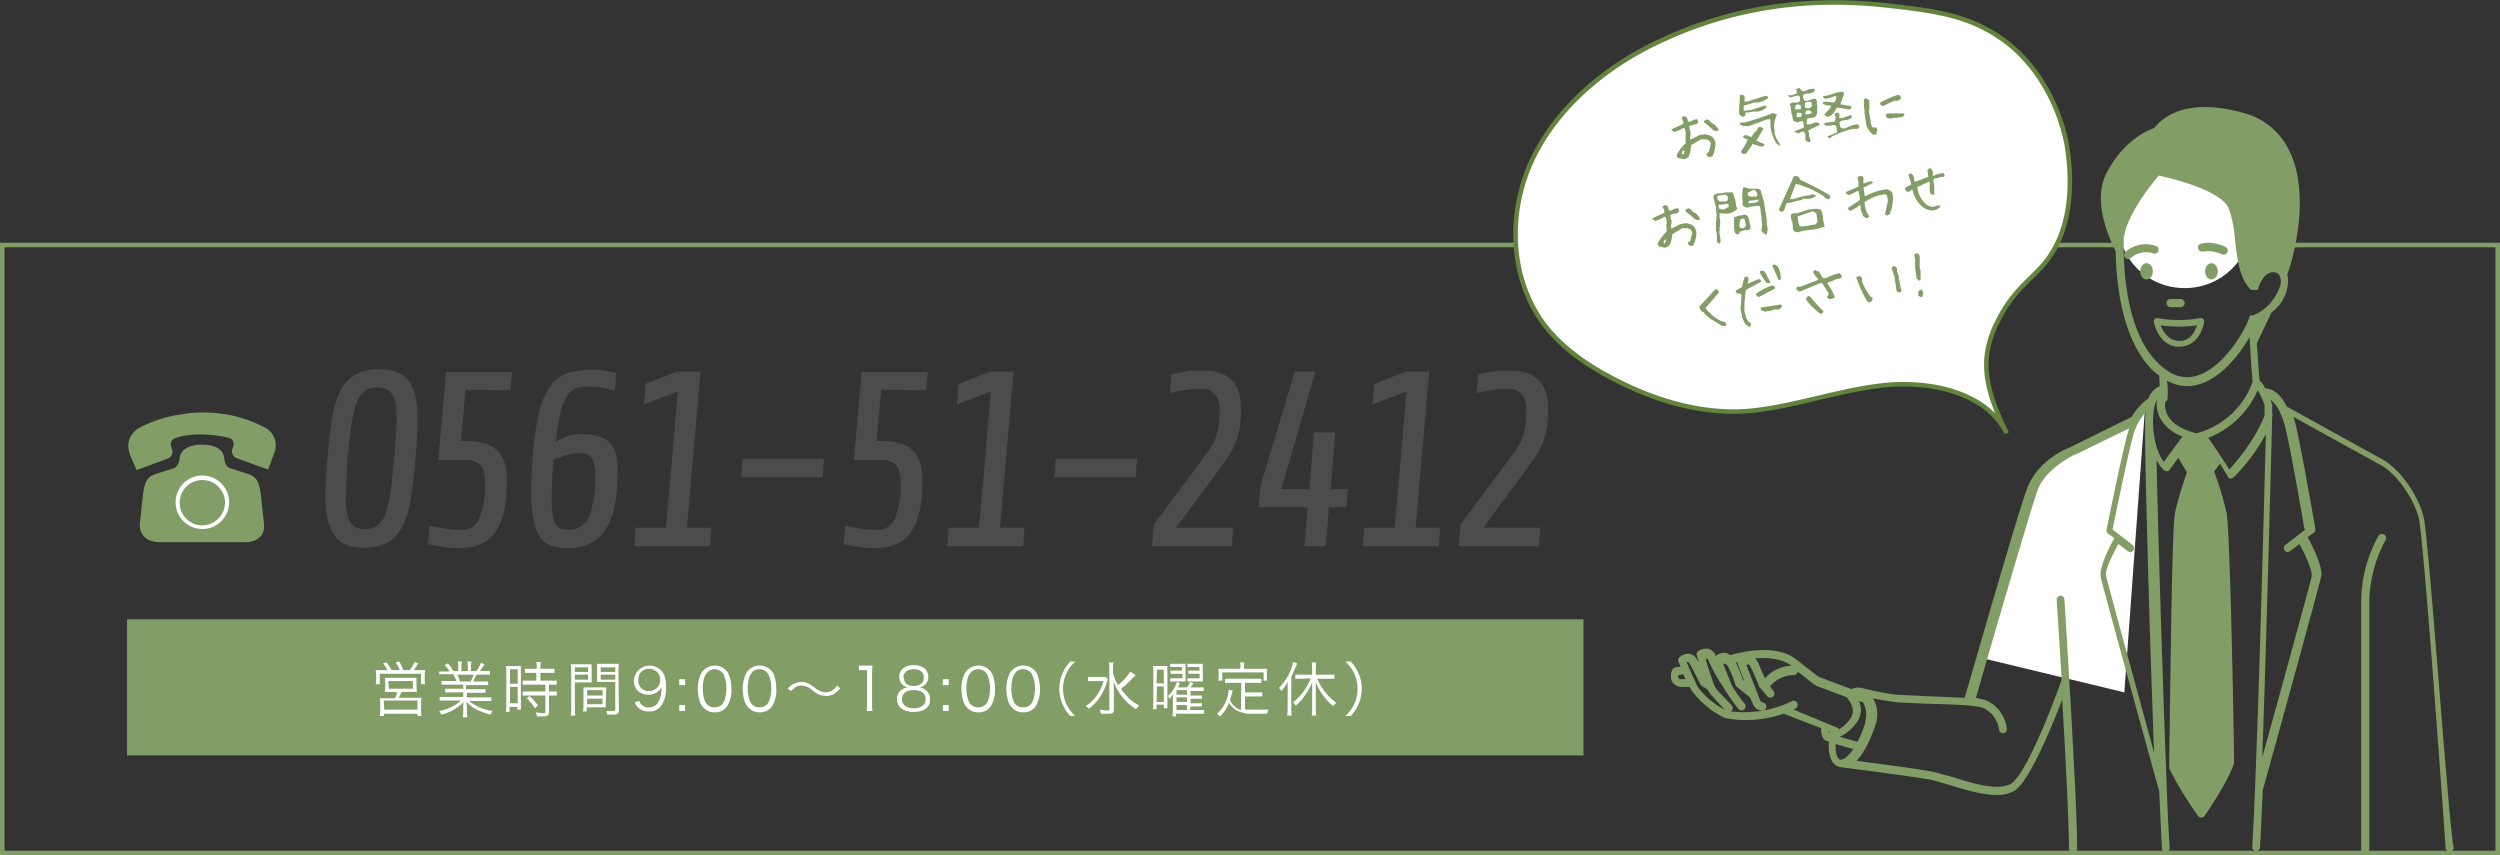 <svg xmlns="http://www.w3.org/2000/svg" width="551" height="188.5" viewBox="0 0 551 188.5"><rect x="0" y="0" width="551" height="188.5" fill="#333333" stroke="none"/><title>icon_contact1</title><g id="Layer_2" data-name="Layer 2"><g id="レイヤー_1" data-name="レイヤー 1"><rect x="0.5" y="54" width="550" height="134" fill="none" stroke="#829d65" stroke-miterlimit="10"/><path d="M92,93.4q0,1.6-.1,3.4t-.3,3.9q-.4,5.1-1,8.8a22.2,22.2,0,0,1-1.8,6.3,8.7,8.7,0,0,1-3.3,3.7,10.3,10.3,0,0,1-5.4,1.2,9.7,9.7,0,0,1-4-.7,6,6,0,0,1-2.6-2.3,10.4,10.4,0,0,1-1.4-3.8,30.5,30.5,0,0,1-.4-5.4q.1-1.8.2-3.7t.3-4.2q.4-4.8,1-8.4a20.5,20.5,0,0,1,1.8-6,8.5,8.5,0,0,1,3.3-3.6,10.4,10.4,0,0,1,5.3-1.2,9.9,9.9,0,0,1,4.1.7,6.2,6.2,0,0,1,2.6,2.2,9.9,9.9,0,0,1,1.4,3.7A28.8,28.8,0,0,1,92,93.4Zm-4.6-.8a21.7,21.7,0,0,0-.2-3.4,5.8,5.8,0,0,0-.7-2.2,3,3,0,0,0-1.3-1.2,4.8,4.8,0,0,0-2-.4,4.7,4.7,0,0,0-2.7.7,5.2,5.2,0,0,0-1.8,2.5,21.2,21.2,0,0,0-1.2,4.7q-.4,3-.9,7.5-.1.4-.1,1.7t-.1,2.6-.1,2.6-.1,1.5q0,4.1.9,5.7a3.4,3.4,0,0,0,3.3,1.7,4.6,4.6,0,0,0,2.8-.8,5.5,5.5,0,0,0,1.8-2.7,25,25,0,0,0,1.1-4.9q.4-3,.8-7.5T87.4,92.6Z" fill="#4c4c4c"/><path d="M102.6,85.9l-1,11.3h1.1a14.1,14.1,0,0,1,4.3.6,6.6,6.6,0,0,1,2.8,1.7,6.3,6.3,0,0,1,1.5,2.8,14.8,14.8,0,0,1,.4,3.8q0,7.3-2.4,11t-8.2,3.7a20.5,20.5,0,0,1-3.8-.3l-3-.6.4-4,2.7.5a22.4,22.4,0,0,0,4.3.4,4.1,4.1,0,0,0,4-2.7,19.2,19.2,0,0,0,1.2-7.4q0-3.1-1-4.2a4.3,4.3,0,0,0-3.3-1.1h-6l1.7-19.4h14.6l-.4,4Z" fill="#4c4c4c"/><path d="M136.1,104.3a37.7,37.7,0,0,1-.6,7,15.4,15.4,0,0,1-1.9,5.2,8.6,8.6,0,0,1-3.4,3.2,11.2,11.2,0,0,1-5.2,1.1,11.4,11.4,0,0,1-3.4-.5,4.9,4.9,0,0,1-2.5-1.8,9.9,9.9,0,0,1-1.5-3.9,32.1,32.1,0,0,1-.5-6.4q0-1.8.1-4t.3-4.7a53.6,53.6,0,0,1,1.5-9.2,15.1,15.1,0,0,1,2.5-5.5,7.7,7.7,0,0,1,3.8-2.6,17.6,17.6,0,0,1,5.2-.7h1.4l1.5.2,1.4.3,1,.2-.3,3.9-2.6-.6a15.9,15.9,0,0,0-3.2-.3,8.2,8.2,0,0,0-2.7.4,4.2,4.2,0,0,0-2,1.7,11.8,11.8,0,0,0-1.5,3.7,54.5,54.5,0,0,0-1,6.4,12.7,12.7,0,0,1,2.4-1.2,10.1,10.1,0,0,1,3.5-.5,11,11,0,0,1,3.9.6,5.6,5.6,0,0,1,2.4,1.6,6,6,0,0,1,1.2,2.6A16.9,16.9,0,0,1,136.1,104.3Zm-8.5-4.4a9.3,9.3,0,0,0-3.5.6l-2.1.9q-.2,2.5-.3,4.5t-.1,3.5a24.1,24.1,0,0,0,.2,3.9,6.3,6.3,0,0,0,.7,2.3,2.3,2.3,0,0,0,1.2,1l1.6.2a4.7,4.7,0,0,0,4.6-3.2,23.4,23.4,0,0,0,1.3-8.9,6.8,6.8,0,0,0-.8-3.7Q129.9,99.9,127.6,99.9Z" fill="#4c4c4c"/><path d="M139.8,120.4l.3-4.1h6.7l2.6-30-7.5,2.8.4-4.5,6.9-2.7h5.2l-3,34.4h5.4l-.3,4.1Z" fill="#4c4c4c"/><path d="M163.4,105.2l.3-4.1h17.9l-.3,4.1Z" fill="#4c4c4c"/><path d="M194.2,85.9l-1,11.3h1.1a14.1,14.1,0,0,1,4.3.6,6.6,6.6,0,0,1,2.8,1.7,6.3,6.3,0,0,1,1.5,2.8,14.8,14.8,0,0,1,.4,3.8q0,7.3-2.4,11t-8.2,3.7a20.5,20.5,0,0,1-3.8-.3l-3-.6.4-4,2.7.5a22.4,22.4,0,0,0,4.3.4,4.1,4.1,0,0,0,4-2.7,19.2,19.2,0,0,0,1.2-7.4q0-3.1-1-4.2a4.3,4.3,0,0,0-3.3-1.1h-6l1.7-19.4h14.6l-.4,4Z" fill="#4c4c4c"/><path d="M208.8,120.4l.3-4.1h6.7l2.6-30-7.5,2.8.4-4.5,6.9-2.7h5.2l-3,34.4h5.4l-.3,4.1Z" fill="#4c4c4c"/><path d="M232.4,105.2l.3-4.1h17.9l-.3,4.1Z" fill="#4c4c4c"/><path d="M273.5,90a25.5,25.5,0,0,1-.3,4.4,16.2,16.2,0,0,1-1,3.5,18.3,18.3,0,0,1-1.8,3.2l-2.6,3.6-8.6,11.6h12.6l-.3,4.1H253.9l.4-4.8,9.3-12.5,2.4-3.2a15.8,15.8,0,0,0,1.6-2.6,11.9,11.9,0,0,0,.9-2.9,22.2,22.2,0,0,0,.3-4,5.8,5.8,0,0,0-.9-3.4,3.8,3.8,0,0,0-3.3-1.3,20.9,20.9,0,0,0-3.6.3l-3.2.6.4-4.1.9-.2,1.6-.3,2-.3h2.2Q273.5,81.5,273.5,90Z" fill="#4c4c4c"/><path d="M292.9,111.8l-.7,8.6h-4.7l.7-8.6H277.4l.4-4.7,7.6-25.2h4.5l-7.5,25.9h6.2l1-12.5h4.7l-1,12.5h3.8l-.4,4Z" fill="#4c4c4c"/><path d="M300.4,120.4l.3-4.1h6.7l2.6-30-7.5,2.8.4-4.5,6.9-2.7H315l-3,34.4h5.4l-.3,4.1Z" fill="#4c4c4c"/><path d="M341.2,90a25.5,25.5,0,0,1-.3,4.4,16.2,16.2,0,0,1-1,3.5,18.3,18.3,0,0,1-1.8,3.2l-2.6,3.6-8.6,11.6h12.6l-.3,4.1H321.5l.4-4.8,9.3-12.5,2.4-3.2a15.8,15.8,0,0,0,1.6-2.6,11.9,11.9,0,0,0,.9-2.9,22.2,22.2,0,0,0,.3-4,5.8,5.8,0,0,0-.9-3.4,3.8,3.8,0,0,0-3.3-1.3,20.9,20.9,0,0,0-3.6.3l-3.2.6.4-4.1.9-.2,1.6-.3,2-.3h2.2Q341.2,81.5,341.2,90Z" fill="#4c4c4c"/><path d="M54.1,119.5h-19c-2.2,0-4.3-1.2-4.3-3.8l.7-6.6c.4-3.1,1-4.1,3-4.7l3.8-1.2h0c.8-.3,1.3-1.5,1.3-2.3s.9-2.9,4.9-2.9,4.8,1.8,4.9,2.9.6,2.1,1.3,2.3h0l3.8,1.2c2,.6,2.6,1.6,3,4.7l.7,6.6C58.4,118.3,56.3,119.5,54.1,119.5Z" fill="#829d65"/><path d="M60.5,99.7l-1.4,3.8-6.9-2.5a1.6,1.6,0,0,1-1-2l.2-.6a1.4,1.4,0,0,0-1-1.9c-2.7-.7-8.3-1.3-11.9.1a1.5,1.5,0,0,0-.8,1.8h0l.2.6a1.6,1.6,0,0,1-1,2.1l-6.8,2.5-.9-2.1c-.8-1.8-1.4-3.5-.4-5.3a5,5,0,0,1,2.1-2,27.1,27.1,0,0,1,8.6-2.8A28.8,28.8,0,0,1,47,91a28.1,28.1,0,0,1,11.5,3.3A4.4,4.4,0,0,1,60.5,99.7Z" fill="#829d65"/><path d="M44.6,104.8a5.9,5.9,0,1,0,5.9,5.9A5.9,5.9,0,0,0,44.6,104.8Zm0,11a5,5,0,1,1,5-5A5.1,5.1,0,0,1,44.6,115.8Z" fill="#fff"/><path d="M417.6,1.4c-9.3-1.1-28.8-2.8-50.5,7.1C354.7,14,343.5,23.1,337.8,35s-5.2,27.1,3.3,37.5c3.9,4.7,9.1,8.2,14.5,11,8.4,4.4,17.8,7.4,27.4,7.2s20.8-4.4,31.4-5.7,23.3,1.3,27.9,10.5c-3.6-7.2-5.1-12.7-4.3-17.9a22.2,22.2,0,0,1,2.2-6.6c3.2-6.7,7.3-9.3,10.2-12.7,7.6-8.9,5.7-22,5.3-25.2s-3-15.5-13.2-23.6C434.9,3.6,427.1,2.5,417.6,1.4Z" fill="#fff" stroke="#63843e" stroke-miterlimit="10"/><path d="M376.6,34.6l-.5-.4V34l.3-.4h.2l.5-2-.4-.6a2,2,0,0,0-1.4-.3h-.4l-2.2,1.3a8.5,8.5,0,0,1-.5,2.5,2,2,0,0,1-1.1.6l-1.3-.3-.3-.5a8.4,8.4,0,0,1,2-2.7V29.6h.1l-.2-1.1-.2-.3h-.2a7.8,7.8,0,0,1-2,.9l-.6-.4v-.2l2.6-1.2v-.5l-.4-.9.6-.3a.8.8,0,0,1,.7.6v.2l.2.4h.5a2.8,2.8,0,0,1,1.2-.5h.3l.2.7-.5.4-1.1.2-.3.2h-.1l.2,1.1h.1v1h-.1v.8h.3l1.7-.9,1.1-.2a3.6,3.6,0,0,1,1.7.5,2.4,2.4,0,0,1,.8,1.6,7.4,7.4,0,0,1-.7,2.8Zm-5.5-.6.2-.8H371l-.3.3V34h.4Zm7.2-5.1-.7-.2a13.4,13.4,0,0,0-2-1.7v-.4l.6-.3.5.2.4.5.7.4a3.1,3.1,0,0,1,1,1.3C378.6,28.8,378.5,28.9,378.2,28.9Z" fill="#829d65"/><path d="M384.2,25.8l-.7-.4-.2-.3v-1l.2-3.2h.5l.5.2v1.3h.6l4-1.3.6.2v.3a5.4,5.4,0,0,1-2.2,1h-.9l-2.3.7v1.1h.2l1.6-.2,2.7-.9h.5v.4a4.4,4.4,0,0,1-1.9.9h-1l-1.2.2h-.5v.6Zm8.2,6.4-.9-.6a12.1,12.1,0,0,1-1.1-2.6l-.2-1.2V26.3h-.7l-4.1,1.5h-1.2l-.7-.4v-.4h1a59.4,59.4,0,0,0,6.3-2.1l.8.3v.2a6.5,6.5,0,0,0-.6,2.1v.9h.1v1a8.4,8.4,0,0,0,1.3,2.5A.5.5,0,0,1,392.3,32.2ZM384,33.9l-.3-.5a15.1,15.1,0,0,0,1.5-2.6l-1-.5V30a.9.9,0,0,1,.7-.2l1.1.4.8-1.2h.2l.6-1h.5l.5.3v.2l-1.5,2.5,1.8.8v.2a1.1,1.1,0,0,1-.9.3l-1.7-.6-1.5,2.2Z" fill="#829d65"/><path d="M398.8,31.4l-.7-.3-.3-.6h.1v-.9l-.3-.6h-.4l-1,.4-.8-.4h0l2.2-.9v-.2l-.2-1.2h-.5l-.8.3-.9-.4h0l-.2-1.2-.2-.6v-.4h-.1v-.9l-.3-.6.7-.3h1.2l.4-.3v-.9l-.2-.3h-.6l-1.3.4-.7-.5h1l1.1-.4v-.7l-.2-.3.8-.2.6.7h.5l.9-.4,1.1-.2.3.4-.3.4-.9.3h-.6l-.8.3v.7l.3.6h.7l1.5-.5.4.2.2.7h-.1l.2,1.1h-.1v.9a1.6,1.6,0,0,1-.4,1.1l-.3.2h-.1l-1.3.2a1.9,1.9,0,0,0-.2,1.3h.9l.8-.4h.9l.3.5-2.5,1.2v.5h.1v.9a1.5,1.5,0,0,1,.3,1A.4.4,0,0,1,398.8,31.4Zm-1.9-7.4v-.7a.9.9,0,0,0-1-.2q-.4.3-.2,1h1.1Zm.2,1.5v-.5A1,1,0,0,0,396,25v.8h.9Zm2.2-2v-.9a1.7,1.7,0,0,0-1.2-.1l-.3.2v1a1.5,1.5,0,0,0,1.1.1Zm0,1.4v-.2a1,1,0,0,0-1.2-.3l-.3.8h.8Zm3.3.7-.6-.3,1.5-1.6v-.5a2.3,2.3,0,0,1-1.8-.4v-.2l.5-.2,2,.2a1.5,1.5,0,0,0,.5-1.4h-.4l-1,.4-1.1.2-.5-.6h.1l1.2-.2,1.8-.6,1.3-.2a.6.6,0,0,1,.3.6l-.8,2.2,2.4.4v.4q-.2.4-.7.3l-2.3-.4-.3.2-.4.7A2.3,2.3,0,0,1,402.6,25.8Zm.7,4.9-.6-.4h0l2.2-.9V29l-.2-1.2a1,1,0,0,0-1.2-.1h-1l-.7-.4h0l.9-.3h.1l1.6-.2.2-.9-.3-.8.6-.3.5.2h0v1h.7l1.7-.6h.3v.5a1.4,1.4,0,0,1-1,.5l-1.2.2-.4.3h-.1l.2,1.1a1,1,0,0,0,1.2.2l1.5-.6,1.1-.2a.6.6,0,0,1,.4.6.7.7,0,0,1-.5.4h-.9a20.5,20.5,0,0,0-4.5,1.6Z" fill="#829d65"/><path d="M412.9,29.7a3.9,3.9,0,0,1-1.6-2.3l-.4-2.8h.1l-.2-1.1V21.9a.8.8,0,0,1,.6-.2l.6.4v2.3h-.1l.3,1.7v.3h.1v.8l.4.9h.8l.3.5a1.9,1.9,0,0,0-.2,1Zm2-6.3-.5-.4v-.4a22.2,22.2,0,0,1,3.9-1.7l.5.2.2.6a1.8,1.8,0,0,1-.8.5h-.7Zm2.1,2.7a2.1,2.1,0,0,1-1.2-.2l-.2-.6a.9.9,0,0,1,.7-.3h3.4v.5l-.5.3-1.5.2H417Z" fill="#829d65"/><path d="M372.5,54.2l-.5-.4v-.2l.3-.4h.2l.5-2-.4-.6a2,2,0,0,0-1.4-.3h-.4l-2.2,1.3A8.5,8.5,0,0,1,368,54a2,2,0,0,1-1.1.6l-1.3-.3-.3-.5a8.4,8.4,0,0,1,2-2.7V49.2h.1l-.2-1.1-.2-.3h-.2a7.9,7.9,0,0,1-2,.9l-.6-.4v-.2l2.6-1.2v-.5l-.4-.9.6-.3a.8.8,0,0,1,.7.6v.2l.2.4h.5a2.8,2.8,0,0,1,1.2-.5h.3l.2.7-.5.4-1.1.2-.3.2h-.1l.2,1.1h.1v1h-.1v.8h.3l1.7-.9,1.1-.2a3.6,3.6,0,0,1,1.7.5,2.4,2.4,0,0,1,.8,1.6,7.4,7.4,0,0,1-.7,2.8Zm-5.5-.6.2-.8h-.2l-.3.3v.5h.4Zm7.2-5.1-.7-.2a13.4,13.4,0,0,0-2-1.7v-.4l.6-.3.5.2.4.5.7.4a3.1,3.1,0,0,1,1,1.3Q374.5,48.5,374.1,48.5Z" fill="#829d65"/><path d="M378.9,53.7l-.5-.4V51.7l-.2-1.1V48.6h.1v-1h.1l-.2-1.2h.1l-.2-1.3h-.1l-.2-1-.2-.6.2-.6.9-.3h.9l.7-.2h1.6l.6,1.9.2,1.3.2.4a3.5,3.5,0,0,1-2.2,1.1L379,47v.9l.2,1.2h-.1V50h-.1v1h-.1l.3,1.8v.4A.7.7,0,0,1,378.9,53.7Zm1.9-9.7v-.7l-.5-.4-1.5.2-.3.2v.6l.5.5h1.5Zm.2,1.6v-.5l-.3-.2-1.1.2h-.8v.8a1.6,1.6,0,0,0,1.3.2Zm2,6.1-.6-.3-.2-1V47.9l.8-.3,1.1-.2a1,1,0,0,1,1.2.4l.2.6.2,1.1h.1v.8l-.3.4h-1l-1.1.4A.6.6,0,0,1,383,51.7Zm1.6-1.7.2-.3-.2-1.1-.2-.4h-.5l-.4.3-.2,1.4.4.4h.6Zm4.2,1.5-.6-.6.2-1.4-.2-1.2h.1l-.4-2.9H387l-1.4.2-.6.2-.8-.4-.2-.4a1.7,1.7,0,0,0,0-1.1v-.3a8.9,8.9,0,0,1,.2-2.3h.4l1,.3h2l.4.2.8,2.8.2,1.4v.5h.1l.3,2v.7l.2,1.4-.2,1.1ZM387.3,43v-.4l-.5-.7h-.5l-1.1.6v.6a1.8,1.8,0,0,0,1.4.2h.6Zm.3,1.3v-.3h-.2l-1.1.2h-.6l-.3.2v.4h.4l1.3-.2Z" fill="#829d65"/><path d="M392.7,46.7l-.6-.3v-.3l3.3-7.3h.6l.5.2.2.6a71.7,71.7,0,0,1,6.7,3.5v.4l-.3.4h-.2l-.6-.2-.3-.4a20.6,20.6,0,0,0-6.2-2.8l-1.3,3.4h.6l2.5-.7L399,43l.5-.2.7.2v.2a3,3,0,0,1-1.5.6h-1.3l-.4.3-1.1.2-1.4.4h-.4l-.4.2-.5,1.5Zm3.6,4.5-.9-.2a1.5,1.5,0,0,1-.3-.9h.1l-.2-1.3h-.1l-.2-1.1v-.4a1.1,1.1,0,0,1,.8-.3h.6l2.5-.8,1.7-.2,1,.2a2.4,2.4,0,0,1,.4,1.1l.2,1.6.2.8v.3l-1.9.5-1.5.2h-.1l-1.3.2Zm4-1.9.3-.5-.3-1.8-.6-.4h-.3l-3.2,1.1v.2l.2,1.4.3.6h.7l2.6-.4Z" fill="#829d65"/><path d="M416,47.5l-.5-.2V47l.6-2.7-.2-1.2-.4-.3-1.3.2a13,13,0,0,0-3.2,1.5h-.1l.2,1.2a5.1,5.1,0,0,0,.9,2,1,1,0,0,1-.7.4l-.6-.4-.6-1.5v-.9h-.4a5.8,5.8,0,0,1-2,1.2l-.5-.6,2.7-1.8v-1h-.1l-.2-1h-.2l-1.8.9-.7-.3v-.4l2.7-1.2v-.8l-.2-1.3.6-.2a.6.6,0,0,1,.7.4v1.2h.3l.9-.4h.7l.2.3-2,1h-.1l.3,1.9h.2a12.7,12.7,0,0,1,3.5-1.3h.1l1-.2a1.9,1.9,0,0,1,1.2.7l.2.7v1a10.9,10.9,0,0,1-.7,3.1Z" fill="#829d65"/><path d="M425.7,46.4a4.5,4.5,0,0,1-2.1-.9,6.8,6.8,0,0,1-2.1-3.7h-.2a1.2,1.2,0,0,1-.8.5l-.4-.2-.3-.7,1.4-.7v-.4l-.6-1.8.6-.3.6.6v.4h.1V40h.4l2.6-1h.1l-.2-1.6a.9.9,0,0,1,.7-.3,1.3,1.3,0,0,1,.5.9v.7h.5v-.2l1-.2.7-.2a.8.8,0,0,1,.4.7l-.2.2h-.7l-.8.3h-.5l-.3.4.2,1.4v1.8h-.5l-.3-.2-.2-.7V40.1h-.3l-2.4,1.1v.3a6,6,0,0,0,2,3.6,2.3,2.3,0,0,0,1.9.4l.5-.2h.6v.3A2.6,2.6,0,0,1,425.7,46.4Z" fill="#829d65"/><path d="M379.5,71.8l-1.8-1.1h0l-.7-.4-1.2-1-.3-.5h-.2a2.3,2.3,0,0,1-.8-1.2q1.8-1.9,3.5-3.8h.5l.4.6-3,3.5.5.7.3.2a8,8,0,0,0,3,2.1h.4l.4.5-.2.5Z" fill="#829d65"/><path d="M385.5,72.1l-.9-.8-.7-1.4v-.8h-.1l-.2-1.1q.2-1.5.2-3l-.2-.3h-.8l-.3-.6,1.5-.9a5.8,5.8,0,0,1,.6-2.2h.6l.2.5-.2,1h.1l2.3-1,.5.2v.4l-3.3,1.8a23.7,23.7,0,0,0-.3,5h.1l.2,1,.6,1.1.5.2v.4A.9.9,0,0,1,385.5,72.1Zm2.1-6.6L387,65v-.2a12.7,12.7,0,0,1,3.6-1.9l.6.3v.4Zm2.4-3.1h-.6a12.4,12.4,0,0,1-1.6-2.5l.5-.3.6.2,1.3,2.4Zm-1,6.3-.8-.3-.2-.5.5-.2h.1l1.3-.2h.1l2.5-.4.3.5-.7.6h-1.1l-.4.2Zm3-7-1.4-3.2a.8.8,0,0,1,.6-.2l.6.4.5,1.1.2,1.4v.3A.6.6,0,0,1,392,61.7Z" fill="#829d65"/><path d="M403.1,65.9l-.5-.5.4-.4v-.4l-1.4-2.2h-.4l-4.6,1.9-.7-.5v-.2l.2-.4h.7l3.9-1.5v-.3a3.1,3.1,0,0,1-1.1-1.6l.6-.3.3.3h.4a6.4,6.4,0,0,0,.9,1.5h.7a10,10,0,0,1,3-1.1l.5.8-.4.4h-.5l-2.3.9v.3a10.5,10.5,0,0,1,1.6,2.9A1.7,1.7,0,0,1,403.1,65.9Zm-1.8,3.3a14,14,0,0,1-3.2-3.1v-.4a.7.7,0,0,1,.8-.4,29.5,29.5,0,0,0,3,3.3A.9.9,0,0,1,401.3,69.2Z" fill="#829d65"/><path d="M412.1,66.7l-.6-.3a30.4,30.4,0,0,1-2.4-5.3l.8-.3.5.5V62a11.2,11.2,0,0,0,1.9,3.4l.4.2v.4l-.2.4Zm6.5-2.3h-.3l-.3-.3-.3-2.1h-.1v-.8l-.7-2.2a.7.7,0,0,1,.8-.3l.4.4v.8l.4,1v.8h.1l.3,1.7.2.6-.2.4Z" fill="#829d65"/><path d="M423.1,61.9l-.7-.5v-.2l-.3-2v-2l-.2-1.1.5-.3.5.2.2.5v2.3l.2,1.1h0v1.7Zm.3,3.6-.6-.3V64.1l.7-.3a1.8,1.8,0,0,1,.4,1l-.3.7Z" fill="#829d65"/><ellipse cx="481.5" cy="49.5" rx="14.5" ry="14" fill="#fff"/><polygon points="472.7 90.8 450.2 102.5 437.5 145.2 468.2 152.6 472.7 90.8" fill="#fff"/><path d="M482.4,96l-2.8,4.1,2.8,4s-2.8,7-2.8,10-1.3,55-1.3,55l6.1,10.5s5.9-7.5,6.6-11.2c0,0-.8-50.5-1.5-53.3s-2.9-11-2.9-11l2.2-2.8-3-5.3Z" fill="#829d65"/><path d="M525.4,117.8a.9.9,0,0,0-1.2.3,30.5,30.5,0,0,0-3.8,14.9c0,8.5,0,53.7,0,54.1a.9.9,0,0,0,1.8,0c0-.5,0-45.6,0-54.1a29.3,29.3,0,0,1,3.6-14A.9.9,0,0,0,525.4,117.8Z" fill="#829d65"/><path d="M485.6,55.5s1.3-.6,4.3.6h.3a.9.9,0,0,0,.3-1.7c-3.8-1.6-5.6-.6-5.8-.5a.9.9,0,0,0,.9,1.5Z" fill="#829d65"/><ellipse cx="487.4" cy="59.8" rx="1.4" ry="1.8" fill="#829d65"/><path d="M478.4,67.7h2.2a.9.9,0,0,0,0-1.8h-2.2a.9.9,0,1,0,0,1.8Z" fill="#829d65"/><path d="M479.7,76.4h.7c2.7,0,4.8-2.1,5.4-5.5a.7.7,0,0,0-.8-.8,26.1,26.1,0,0,1-9.5,0,.7.7,0,0,0-.8.8C474.7,71.2,475.8,76,479.7,76.4Zm4.5-4.7c-.7,2.4-2.3,3.7-4.4,3.4s-3.1-2.2-3.6-3.4A28.3,28.3,0,0,0,484.2,71.7Z" fill="#829d65"/><path d="M474.7,55.9a.9.9,0,0,0,.7-1.6,6.7,6.7,0,0,0-6.9,1.2.9.9,0,0,0,.6,1.6l.5-.2A5,5,0,0,1,474.7,55.9Z" fill="#829d65"/><path d="M534.2,114.1c-1.2-5-5.3-10.8-9.2-12.9l-21-11.6c-1.8-3.7-4-4-4.7-4a8.8,8.8,0,0,0-1.3-1.8c-.2-2-.4-5.3-.6-8.1.5-1.1,2-4.2,3.2-6.8a8.9,8.9,0,0,0,3.7-7,5.5,5.5,0,0,0-.2-1.4l.3-.8c.6-1.7,5.3-16.8-.1-27a15.4,15.4,0,0,0-9.8-7.8c-12.6-3.5-17.8.9-19.7,3.3-2.2.8-7,3.2-10.5,9.9s1.3,15.8,2,17.3c.1,7.1,1.4,20.4,8.9,26.9l.7.5c0,.6.1,1.5.1,2.3a4.9,4.9,0,0,0-2.5,2.7,13.7,13.7,0,0,0-3.7,4.1l-13.8,6.8c-.6.2-6.9,2.8-9.2,8.9s-12.1,40.6-13.8,46.2l-9.1-.4-6.1-.3a62.1,62.1,0,0,1-7.6-1.5h-.1a2.9,2.9,0,0,0-2,.3l-7.2-2.7-.3-.2-4.9-3.8c-4.5-3.4-12.3-1.4-14.4-.8a2.1,2.1,0,0,0-1.1-.5,3.1,3.1,0,0,0-2.1.7v-.2a2.4,2.4,0,0,0-1.5-1.4,3,3,0,0,0-2.3.5.9.9,0,0,0-.3,1l.4,1.3h-.1l-.2-.3a2.4,2.4,0,0,0-1.7-1.4,3,3,0,0,0-2.3.8.9.9,0,0,0-.1,1.1l.4.9-1.2.2a.9.9,0,0,0-.6.5,3.1,3.1,0,0,0-.1,2.6,2.5,2.5,0,0,0,2,1.2h1.9l.5.9a21.3,21.3,0,0,0,4.3,4.2,20.7,20.7,0,0,0,3.1,1.8h.2a21,21,0,0,0,4.2.4,25.9,25.9,0,0,0,8.4-1.4l8.3,3.2a3.5,3.5,0,0,0,.7,2.6l.7.3h.3c-.2,2,.1,5.4,2.7,5.7h0l8.4,1.1c4.4.6,9.4,1.3,11.6,1.7l4.2,1.2c3.2,1,6.9,2.1,10,2.1a7.7,7.7,0,0,0,3.8-.8c3.3-1.8,8.2-13.7,10.7-20.2.8,13.1,1.5,28.1,1.5,32.8a.9.9,0,0,0,.9.9h0a.9.9,0,0,0,.9-.9c.1-9-2.7-53.1-2.8-54.9a.9.9,0,0,0-.9-.8.9.9,0,0,0-.8.9c0,.2.5,7.9,1.1,17.6-3,8.5-8.4,21.5-11.3,23s-8.1-.1-12.3-1.4l-4.3-1.2c-3.3-.7-12.6-1.9-17.3-2.5,2.1-2.2,3.7-6.4,4.3-8.4a7,7,0,0,0-.7-5.4,54.9,54.9,0,0,0,5.5.9l6.3.3c4.5.1,10.8.3,12.4.9a6.1,6.1,0,0,1,3.6,4.9.9.9,0,0,0,.9.7h.1a.9.9,0,0,0,.7-1,7.8,7.8,0,0,0-4.7-6.3l-2.1-.5c1.8-6.3,11.9-41.1,13.6-45.8s8.1-7.8,8.2-7.8h.1l11.9-5.8-.3.8c-1.3,4.8-4.6,20.8-4.7,21.5a.9.9,0,0,0,.3.9l1.4,1c-1.1,1.9-3.4,6.6-3,8.6s12.1,44.4,12.9,47.2c.2,4.8.4,9.1.6,12.6a.9.9,0,0,0,.9.8h0a.9.9,0,0,0,.8-.9c-.3-4.7-.6-10.8-.8-17.6-.9-23.1-1.8-54.1-2.1-67.9a9.2,9.2,0,0,0,1.6,2.2l.6.3h.1a.9.9,0,0,0,.6-.4l1.9-2.6,1.9,3.2c-.5,1.4-2,5.9-2.6,8.8s-.9,24.5-1.2,47.9c-.1,4.4-.1,7.5-.1,8.3h0v.3a79.8,79.8,0,0,0,6.4,10.5.9.9,0,0,0,.7.3h0a.9.9,0,0,0,.7-.4c.2-.3,4.6-6.5,6.4-11.3a.9.9,0,0,0,.1-.3c0-2.1-.8-51.3-1.7-55.3s-2.2-7.6-2.7-9l1.3-1.7,1.7,2.8a.9.9,0,0,0,.6.5h.1l.6-.3a42.3,42.3,0,0,0,7.1-9.5c-.5,18.9-1.8,69.8-3,91a.9.9,0,0,0,.8.9h0a.9.9,0,0,0,.9-.8c.2-3.5.4-7.8.6-12.6.7-2.4,12.5-45.2,12.9-47.2s-1.9-6.6-3-8.6l1.4-1a.9.9,0,0,0,.3-.8c-.1-.8-3.2-18.4-4.4-23.3l-.4-1.4,19.2,10.6c3.4,1.8,7.3,7.3,8.4,11.7s5.9,72,5.9,72.7a.9.9,0,0,0,.9.8h.1a.9.9,0,0,0,.8-.9C539.9,184.3,535.3,118.7,534.2,114.1ZM394.8,146.7h.2a8.4,8.4,0,0,0-6,2.8c-.3-.6-.8-1.9-1.6-3.6l-.5-.8C389.5,144.9,392.6,145.1,394.8,146.7Zm-11.8-.8a.9.9,0,0,0,0,.5l1.4,3.6-.3-.2a25.3,25.3,0,0,0-1.5-3.7Zm-12.4,3.8c-.2,0-.6-.1-.7-.3a.9.9,0,0,1,0-.6l1.1-.2.3.7.2.4Zm32.4,11.8v-.3l.4.2Zm-7.7-5.1.5-.3a.9.9,0,0,0-.8-1.6,22.6,22.6,0,0,1-6.5,2.1,23.9,23.9,0,0,1-7.7.1h-.1a17,17,0,0,1-6.5-5.3c-.2-.3-.8-1.7-1.3-2.8l-1.2-2.7h.3c.2,0,.4.3.5.5,1,1.9,2.2,4.3,2.2,4.3l.3.4,1.4.9a3.8,3.8,0,0,0,.6,1l3.3,3.6.5.3h.2l.6-.2a.9.9,0,0,0,.1-1.2l-3.4-3.6-.4-.7h0c-.4-1-1-2.8-1.6-4.6h0l-.4-1.4h.3c.1,0,.3.2.4.5a36.9,36.9,0,0,0,3.4,6l.2.4a43.2,43.2,0,0,0,3,4.2.9.9,0,0,0,.7.3l.5-.2a.9.9,0,0,0,.2-1.2,41.9,41.9,0,0,1-2.8-3.9c-.3-.7-1.4-3.4-2-5h.4l.4.2a18.7,18.7,0,0,1,1.9,4.5l.3.4,2.9,2.3.7,1.6a2.2,2.2,0,0,0,2,1.3h.1a.9.9,0,0,0,.8-.9.9.9,0,0,0-.9-.9.5.5,0,0,1-.4-.3l-3.1-7.9.4-.2s.3.1.6.7c1.1,2.3,1.7,3.9,1.7,3.9v.2l1.8,2.1a.9.9,0,1,0,1.4-1.1l-.7-.9a6.7,6.7,0,0,1,5.2-2.5.9.9,0,0,0,.9-.8l2.3,1.8,1.1.9.8.5,6.7,2.5.2.4c.1.1,1.8,2.1.7,4a8,8,0,0,1-2.6,2.6l-.4-.3Zm10.5,11.1c-1.3-.2-1.3-2.7-1.2-3.5l3.9,1.1C407.4,166.6,406.4,167.5,405.7,167.4Zm5.4-8.5a26.1,26.1,0,0,1-1.8,4.5l-3.9-1.1a9.8,9.8,0,0,0,4-3.6,4.6,4.6,0,0,0,.2-4.3l.9.3A5.3,5.3,0,0,1,411.1,158.9Zm57-107.1c.8-4.9,6.2-11.6,7.6-13.2,4.2.9,13.8,3.5,15.4,7.2a26.1,26.1,0,0,1,1.4,7.1c.5,4,.9,8.2,3.5,10.9h1.5c.2-.8,1-2.9,2.3-3.6a2.2,2.2,0,0,1,1.8-.2c.6.2,1,1,1,2.1s-1.9,5.8-6.2,7.3h-.6l-.3.9h0c-1.4,3.6-6,10.8-11.4,12.4-2.7.8-5.3.1-7.7-2C467.9,73.7,467.9,56.4,468.1,51.8Zm9.6,32.1a9.2,9.2,0,0,0,4.2,1.1,9.5,9.5,0,0,0,2.7-.4c4.8-1.4,8.8-6.4,11.1-10.4.2,3,.4,7.4.7,9.8a18,18,0,0,1-12.4,11.4c-3.5-.9-5.7-2.4-6.5-4.3a5,5,0,0,1-.4-2.6.9.9,0,0,0,.5-.6A16.3,16.3,0,0,0,477.6,83.9Zm-2.8,82.8c-3.5-12.9-10.5-38.3-10.8-39.8s1.3-4.5,2.7-7.1l2.1,1.6.5.2a.9.9,0,0,0,.5-1.6l-4.4-3.4c.6-2.9,3.4-16.6,4.6-20.9a12.3,12.3,0,0,1,2.7-4.9,21.3,21.3,0,0,0-.1,3.4v.3C472.6,95,473.6,136.6,474.8,166.8Zm1.9-65c-2.1-2.8-2.7-7.8-2.2-11.4a6.5,6.5,0,0,1,.7-2.3,6.7,6.7,0,0,0,.5,3.7,9.2,9.2,0,0,0,5.1,4.4Zm11.5,11.9c.7,3,1.4,37.1,1.7,54.8a57.2,57.2,0,0,1-5.4,9.7,83.8,83.8,0,0,1-5.4-9c0-1.1.1-4.1.1-8.1.2-14.6.7-45.1,1.2-47.6s1.9-6.9,2.5-8.4h2.7C486.2,106.5,487.5,110.6,488.3,113.7Zm-2.4-10.4h-3l-2.3-3.7,2-2.7,1.1.3h.4l.7-.2,2.8,4.1Zm5.4.3c-1.2-2-3.7-5.7-4.7-7.1a19.6,19.6,0,0,0,10.9-10.5,22.3,22.3,0,0,1,1.5,3.2v2.4C497.1,96.8,493,101.7,491.2,103.6Zm16.7,13.1-4.4,3.4a.9.9,0,0,0,.5,1.6l.5-.2,2.1-1.6c1.4,2.6,2.9,6,2.7,7.1s-7.3,27-10.9,39.9c1-27.2,1.9-64.7,2.2-75.1h0a.9.9,0,0,0,0-.6V88.9h-.1l-.3-.8c1,.7,2.3,2.3,3.3,6.2S507.4,113.6,507.9,116.6Z" fill="#829d65"/><ellipse cx="473.1" cy="59.8" rx="1.4" ry="1.8" fill="#829d65"/><rect x="28" y="136.5" width="321" height="30" fill="#829d65"/><path d="M85.4,147.7a7,7,0,0,0-1-1.5l.8-.2a9.9,9.9,0,0,1,1.1,1.7h1.8a7.9,7.9,0,0,0-.9-1.7l.8-.2a15.5,15.5,0,0,1,.9,1.9h1.4a8.5,8.5,0,0,0,1.1-1.8l.8.3-1,1.5h2.5a8.1,8.1,0,0,0-.1,1.1v1.1a5.2,5.2,0,0,0,.1.9h-.9v-2.3H83.7v2.3h-.9a7.2,7.2,0,0,0,.1-.9v-1.1a9.6,9.6,0,0,0-.1-1.1h2.5Zm.8,4.8H84.8a7.5,7.5,0,0,0,.1-1v-1.1a6.2,6.2,0,0,0-.1-1h7a8.4,8.4,0,0,0,0,1v1.1a6.7,6.7,0,0,0,.1,1H88.5l-.6,1.3h5a7.6,7.6,0,0,0-.1,1.2v1.5a7.1,7.1,0,0,0,.1,1.3h-.9v-.5H84.6v.5h-.9a9.4,9.4,0,0,0,.1-1.2v-1.5a7.9,7.9,0,0,0-.1-1.2H87a7.8,7.8,0,0,0,.6-1.3Zm-1.5,3.9h7.3v-2H84.6Zm1-4.6h5.3v-1.7H85.6Z" fill="#fff"/><path d="M98.7,150.9H97.3v-.8h3.3a7.9,7.9,0,0,0-.7-1.5H96.8V148h2.3a6.8,6.8,0,0,0-1.1-1.4l.7-.4a7.7,7.7,0,0,1,1.2,1.7h1.1v-1a6.3,6.3,0,0,0-.1-1.1h.9a7.3,7.3,0,0,0-.1,1.1v1h1.4v-1a7.6,7.6,0,0,0-.1-1.1h.9a6.1,6.1,0,0,0-.1,1.1v1h1.2a8.3,8.3,0,0,0,1-1.8l.8.3-1,1.5h2.2v.8h-3l-.7,1.5h3.3v.8h-4.9v.9H107v.8h-4.1v1h5.4v.8h-4.9a10.3,10.3,0,0,0,5.2,2.2,3,3,0,0,0-.5.8,14,14,0,0,1-3.2-1.2,8.5,8.5,0,0,1-2.1-1.6c0,.6.1.8.1,1.1v.9a9.9,9.9,0,0,0,.1,1.4H102a8.6,8.6,0,0,0,.1-1.4v-.9c0-.3,0-.6.1-1.1a10.3,10.3,0,0,1-4.9,2.8l-.5-.8a9.9,9.9,0,0,0,4.8-2.3H96.9v-.8h5.2v-1h-4v-.8h4v-.9Zm5-.7a6.7,6.7,0,0,0,.7-1.5h-3.6a10.7,10.7,0,0,1,.6,1.5Z" fill="#fff"/><path d="M111.6,148a10.7,10.7,0,0,0-.1-1.2h3.3a9.6,9.6,0,0,0,0,1.3v7.1c0,.6,0,1,0,1.2h-.8v-.6h-1.7v1.1h-.8a10.4,10.4,0,0,0,.1-1.4Zm.8,2.7h1.7v-3.2h-1.7Zm0,4.3h1.7v-3.6h-1.7Zm4.5-6.7h-1.2v-.9h2.6v-.4a6.6,6.6,0,0,0-.1-1.1h1a6.3,6.3,0,0,0-.1,1.1v.4h3.1v.9h-3.1V150h3.6v.9H121v1.5h1.7v.9H121v3.6c0,.8-.3,1-1.5,1h-1.2a2.3,2.3,0,0,0-.2-.9l1.5.2c.5,0,.6-.1.6-.3v-3.6h-5v-.9h5v-1.5h-5v-.9h3v-1.7Zm1,7.8a11.8,11.8,0,0,0-1.8-2.2l.6-.5a14,14,0,0,1,1.9,2.1Z" fill="#fff"/><path d="M126.7,156.2a9.4,9.4,0,0,0,.1,1.5h-1a9.7,9.7,0,0,0,.1-1.5v-8.4a14.3,14.3,0,0,0-.1-1.4h4.6c0,.4,0,.8,0,1.2v1.6c0,.5,0,.9,0,1.2h-3.7Zm0-8.1h2.9v-1h-2.9Zm0,1.7h2.9v-1.1h-2.9Zm6.8,4.9c0,.5,0,.8,0,1.2h-4.2v.9h-.8a8,8,0,0,0,.1-1.2v-2.9c0-.5,0-.8,0-1.2h5c0,.4,0,.7,0,1.2Zm-4.1-1.4h3.4v-1.2h-3.4Zm0,1.9h3.4V154h-3.4Zm7,1.2c0,.9-.3,1.1-1.3,1.1h-1.3a3,3,0,0,0-.2-.8H135c.5,0,.6-.1.6-.4v-6h-4c0-.3,0-.7,0-1.2v-1.6c0-.5,0-.8,0-1.2h4.8a12.2,12.2,0,0,0-.1,1.4Zm-4-8.3h3.2v-1h-3.2Zm0,1.7h3.2v-1.1h-3.2Z" fill="#fff"/><path d="M140.9,154.5a2.1,2.1,0,0,0,.5.8,2.1,2.1,0,0,0,1.6.6,2.2,2.2,0,0,0,2.1-1.2,5.2,5.2,0,0,0,.6-1.7,14.6,14.6,0,0,0,.1-1.5l-.5.7a3.6,3.6,0,0,1-4.7.1,3.3,3.3,0,0,1-.9-2.3,3.5,3.5,0,0,1,6.7-1.2,7.9,7.9,0,0,1,.4,2.7,6.8,6.8,0,0,1-1.1,4.1,3.2,3.2,0,0,1-2.7,1.2,3.3,3.3,0,0,1-2.2-.7,3.3,3.3,0,0,1-.9-1.3Zm4.6-4.6a2.4,2.4,0,0,0-2.4-2.5,2.4,2.4,0,0,0-2.1,1.1,2.8,2.8,0,0,0-.3,1.4,2.2,2.2,0,0,0,2.3,2.4A2.4,2.4,0,0,0,145.5,150Z" fill="#fff"/><path d="M151,151h-1.3v-1.3H151Zm-1.3,5.7v-1.3H151v1.3Z" fill="#fff"/><path d="M155.1,156a3.2,3.2,0,0,1-.8-1.2,9,9,0,0,1-.5-3,7.6,7.6,0,0,1,.8-3.5,3.5,3.5,0,0,1,5.3-.7,3.3,3.3,0,0,1,.8,1.2,9,9,0,0,1,.5,3,6.8,6.8,0,0,1-.9,3.8,3.2,3.2,0,0,1-2.8,1.4A3.2,3.2,0,0,1,155.1,156Zm.8-7.8a2.7,2.7,0,0,0-.6.9,8.1,8.1,0,0,0-.4,2.6,7.2,7.2,0,0,0,.6,3.1,2.2,2.2,0,0,0,2,1.1,2.2,2.2,0,0,0,1.6-.6,2.6,2.6,0,0,0,.6-1,8.1,8.1,0,0,0,.4-2.6,7.4,7.4,0,0,0-.6-3,2.2,2.2,0,0,0-2-1.2A2.1,2.1,0,0,0,155.9,148.2Z" fill="#fff"/><path d="M165,156a3.2,3.2,0,0,1-.8-1.2,9,9,0,0,1-.5-3,7.6,7.6,0,0,1,.8-3.5,3.5,3.5,0,0,1,5.3-.7,3.3,3.3,0,0,1,.8,1.2,9,9,0,0,1,.5,3,6.8,6.8,0,0,1-.9,3.8,3.2,3.2,0,0,1-2.8,1.4A3.2,3.2,0,0,1,165,156Zm.8-7.8a2.7,2.7,0,0,0-.6.9,8.1,8.1,0,0,0-.4,2.6,7.2,7.2,0,0,0,.6,3.1,2.2,2.2,0,0,0,2,1.1,2.2,2.2,0,0,0,1.6-.6,2.6,2.6,0,0,0,.6-1,8.1,8.1,0,0,0,.4-2.6,7.4,7.4,0,0,0-.6-3,2.2,2.2,0,0,0-2-1.2A2.1,2.1,0,0,0,165.7,148.2Z" fill="#fff"/><path d="M173.6,151.8a4.1,4.1,0,0,1,3.1-1.5,3.5,3.5,0,0,1,1.6.4l1.2.8a4.2,4.2,0,0,0,2.5,1.1l1-.2a3.5,3.5,0,0,0,1.5-1.3l.7.6a5.3,5.3,0,0,1-1.5,1.3,3.5,3.5,0,0,1-1.7.4l-1.2-.2a6.5,6.5,0,0,1-1.8-1.1,3.5,3.5,0,0,0-2.3-1,2.7,2.7,0,0,0-1.3.3l-1.1.9Z" fill="#fff"/><path d="M189.3,146.7h3a21.3,21.3,0,0,0-.1,2.2v6.3a8.3,8.3,0,0,0,.1,1.5H191a8.2,8.2,0,0,0,.1-1.5v-7.5h-1.8Z" fill="#fff"/><path d="M204,152.1a2.4,2.4,0,0,1,1,2c0,1.8-1.3,2.8-3.6,2.8s-3.7-1-3.7-2.8a2.4,2.4,0,0,1,1.2-2.2,2.7,2.7,0,0,1,1.2-.4,2.3,2.3,0,0,1-1.9-2.3c0-1.6,1.2-2.6,3.2-2.6s3.2,1,3.2,2.6a2.3,2.3,0,0,1-1.9,2.3A2.6,2.6,0,0,1,204,152.1Zm-5.2,2c0,1.2.9,2,2.6,2a2.9,2.9,0,0,0,2.1-.7,1.7,1.7,0,0,0,.5-1.3c0-1.3-1-2-2.6-2S198.8,152.8,198.8,154.1Zm.4-4.8c0,1.2.8,1.9,2.2,1.9s2.2-.7,2.2-1.9-.9-1.8-2.2-1.8S199.1,148.2,199.1,149.3Z" fill="#fff"/><path d="M209.1,151h-1.3v-1.3h1.3Zm-1.3,5.7v-1.3h1.3v1.3Z" fill="#fff"/><path d="M213.2,156a3.2,3.2,0,0,1-.8-1.2,9,9,0,0,1-.5-3,7.6,7.6,0,0,1,.8-3.5,3.5,3.5,0,0,1,5.3-.7,3.3,3.3,0,0,1,.8,1.2,8.9,8.9,0,0,1,.5,3,6.8,6.8,0,0,1-.9,3.8,3.2,3.2,0,0,1-2.8,1.4A3.2,3.2,0,0,1,213.2,156Zm.8-7.8a2.7,2.7,0,0,0-.6.9,8.1,8.1,0,0,0-.4,2.6,7.2,7.2,0,0,0,.6,3.1,2.2,2.2,0,0,0,2,1.1,2.2,2.2,0,0,0,1.6-.6,2.6,2.6,0,0,0,.6-1,8.1,8.1,0,0,0,.4-2.6,7.4,7.4,0,0,0-.6-3,2.2,2.2,0,0,0-2-1.2A2.1,2.1,0,0,0,214,148.2Z" fill="#fff"/><path d="M223.1,156a3.2,3.2,0,0,1-.8-1.2,9,9,0,0,1-.5-3,7.6,7.6,0,0,1,.8-3.5,3.5,3.5,0,0,1,5.3-.7,3.3,3.3,0,0,1,.8,1.2,9,9,0,0,1,.5,3,6.8,6.8,0,0,1-.9,3.8,3.2,3.2,0,0,1-2.8,1.4A3.2,3.2,0,0,1,223.1,156Zm.8-7.8a2.7,2.7,0,0,0-.6.9,8.1,8.1,0,0,0-.4,2.6,7.2,7.2,0,0,0,.6,3.1,2.2,2.2,0,0,0,2,1.1,2.2,2.2,0,0,0,1.6-.6,2.6,2.6,0,0,0,.6-1,8.1,8.1,0,0,0,.4-2.6,7.4,7.4,0,0,0-.6-3,2.2,2.2,0,0,0-2-1.2A2.1,2.1,0,0,0,223.8,148.2Z" fill="#fff"/><path d="M235.9,157.8a8.7,8.7,0,0,1-1.8-2.8,8.5,8.5,0,0,1,0-6.4,8.7,8.7,0,0,1,1.8-2.8H237a8.2,8.2,0,0,0-2,2.7,8.1,8.1,0,0,0,0,6.6,8.2,8.2,0,0,0,2,2.7Z" fill="#fff"/><path d="M244.2,149.7l-.3.8a11.1,11.1,0,0,1-3.9,5.7l-.7-.6a8.6,8.6,0,0,0,2.2-2,9.5,9.5,0,0,0,1.7-3.5h-3.4v-.9h3.9Zm6.1-.9-.4.4-1.7,1.7-1.1.9a11.9,11.9,0,0,0,1.5,1.9,9.4,9.4,0,0,0,2.5,1.8,3,3,0,0,0-.7.8,11.1,11.1,0,0,1-2.8-2.4,11.5,11.5,0,0,1-1.5-2.2,8.6,8.6,0,0,1-.7-1.7c.1,1.1.1,1.8.1,2.5v3.8c0,.8-.3,1-1.2,1h-1.7a2.6,2.6,0,0,0-.2-.9l1.7.2c.4,0,.4-.1.4-.4v-8.9a8.6,8.6,0,0,0-.1-1.3h1a6.9,6.9,0,0,0-.1,1.3v.9a8.1,8.1,0,0,0,1.1,2.8,10.8,10.8,0,0,0,2.7-3Z" fill="#fff"/><path d="M254.2,148.3c0-.7,0-1.1-.1-1.5h3.2a12.4,12.4,0,0,0,0,1.5v6.6a9.2,9.2,0,0,0,0,1.2h-.8v-.8h-1.6v1h-.8a13.6,13.6,0,0,0,.1-1.6Zm.7,2.3h1.6v-3H255Zm0,4.1h1.6v-3.4H255Zm7.4,1.8h3.1v.8h-6.2v.6h-.8a7.7,7.7,0,0,0,.1-1.4v-2.2c0-.4,0-.9.1-1.3l-.8,1-.4-.6a7,7,0,0,0,1.6-2.1l.4-1,.7.3-.5.9h2a5,5,0,0,0,.7-1.2l.7.3-.6.9h2.9v.8h-2.9v1h2.5v.7h-2.5v1h2.5v.7h-2.5Zm-1.8-9.5h-2.6v-.7h3.4a8.7,8.7,0,0,0,0,1v1.9c0,.5,0,.8,0,1h-3.4v-.7h2.7v-1H258v-.7h2.5Zm1.1,5.1h-2.3v1h2.3Zm0,1.6h-2.3v1h2.3Zm-2.3,1.7v1.1h2.3v-1.1Zm5-8.4h-2.6v-.7h3.4a9.7,9.7,0,0,0,0,1v1.9a9.5,9.5,0,0,0,0,1h-3.4v-.7h2.7v-1h-2.5v-.7h2.5Z" fill="#fff"/><path d="M273.6,150.5H270v-.9h8v.9h-3.6v2.1h3.8v.9h-3.8v2.9h5.2a2.4,2.4,0,0,0-.3.9h-4.4c-2-.3-3.3-1.1-4-2.4a8.8,8.8,0,0,1-2,3l-.7-.6a6.9,6.9,0,0,0,1.8-2.3,8.2,8.2,0,0,0,.8-3h0l.9.2-.2.7-.4,1.4a4,4,0,0,0,1,1.4,4.4,4.4,0,0,0,1.4.8Zm-.2-3.7a4.5,4.5,0,0,0-.1-.8h1a3.4,3.4,0,0,0-.1.8v.6h5.1a5.9,5.9,0,0,0-.1.9v.8a6.2,6.2,0,0,0,.1.9h-.8v-1.8h-9.1v1.8h-.9a6.2,6.2,0,0,0,.1-.9v-.8a5.9,5.9,0,0,0-.1-.9h4.8Z" fill="#fff"/><path d="M283.8,151.9c0-.6,0-1,0-1.6a9.6,9.6,0,0,1-1.4,2l-.5-.7a12.6,12.6,0,0,0,2.4-3.5,9.4,9.4,0,0,0,.7-2.2l.9.3-.5,1.2-.8,1.8v7a13.4,13.4,0,0,0,.1,1.5h-1a13.3,13.3,0,0,0,.1-1.6Zm3-2.3h-1.3v-.9h3.7v-1.4a9.9,9.9,0,0,0-.1-1.3h1a10.1,10.1,0,0,0-.1,1.3v1.4h4.1v.9h-3.8a13.2,13.2,0,0,0,4.2,5.3l-.7.7a12.1,12.1,0,0,1-1.7-1.7,12.7,12.7,0,0,1-2.1-3.6c0,.5,0,.9,0,1.5v4.6a8.5,8.5,0,0,0,.1,1.3h-1a9,9,0,0,0,.1-1.3v-4.6c0-.5,0-1,0-1.5a11.8,11.8,0,0,1-1.4,2.7,11.6,11.6,0,0,1-2.2,2.5l-.6-.7a12,12,0,0,0,2.7-3,14,14,0,0,0,1.2-2.3Z" fill="#fff"/><path d="M296.5,157.8a8.1,8.1,0,0,0,2-2.7,8.1,8.1,0,0,0,0-6.6,8.1,8.1,0,0,0-2-2.7h1.2a8.7,8.7,0,0,1,1.8,2.8,8.5,8.5,0,0,1,0,6.4,8.7,8.7,0,0,1-1.8,2.8Z" fill="#fff"/></g></g></svg>
